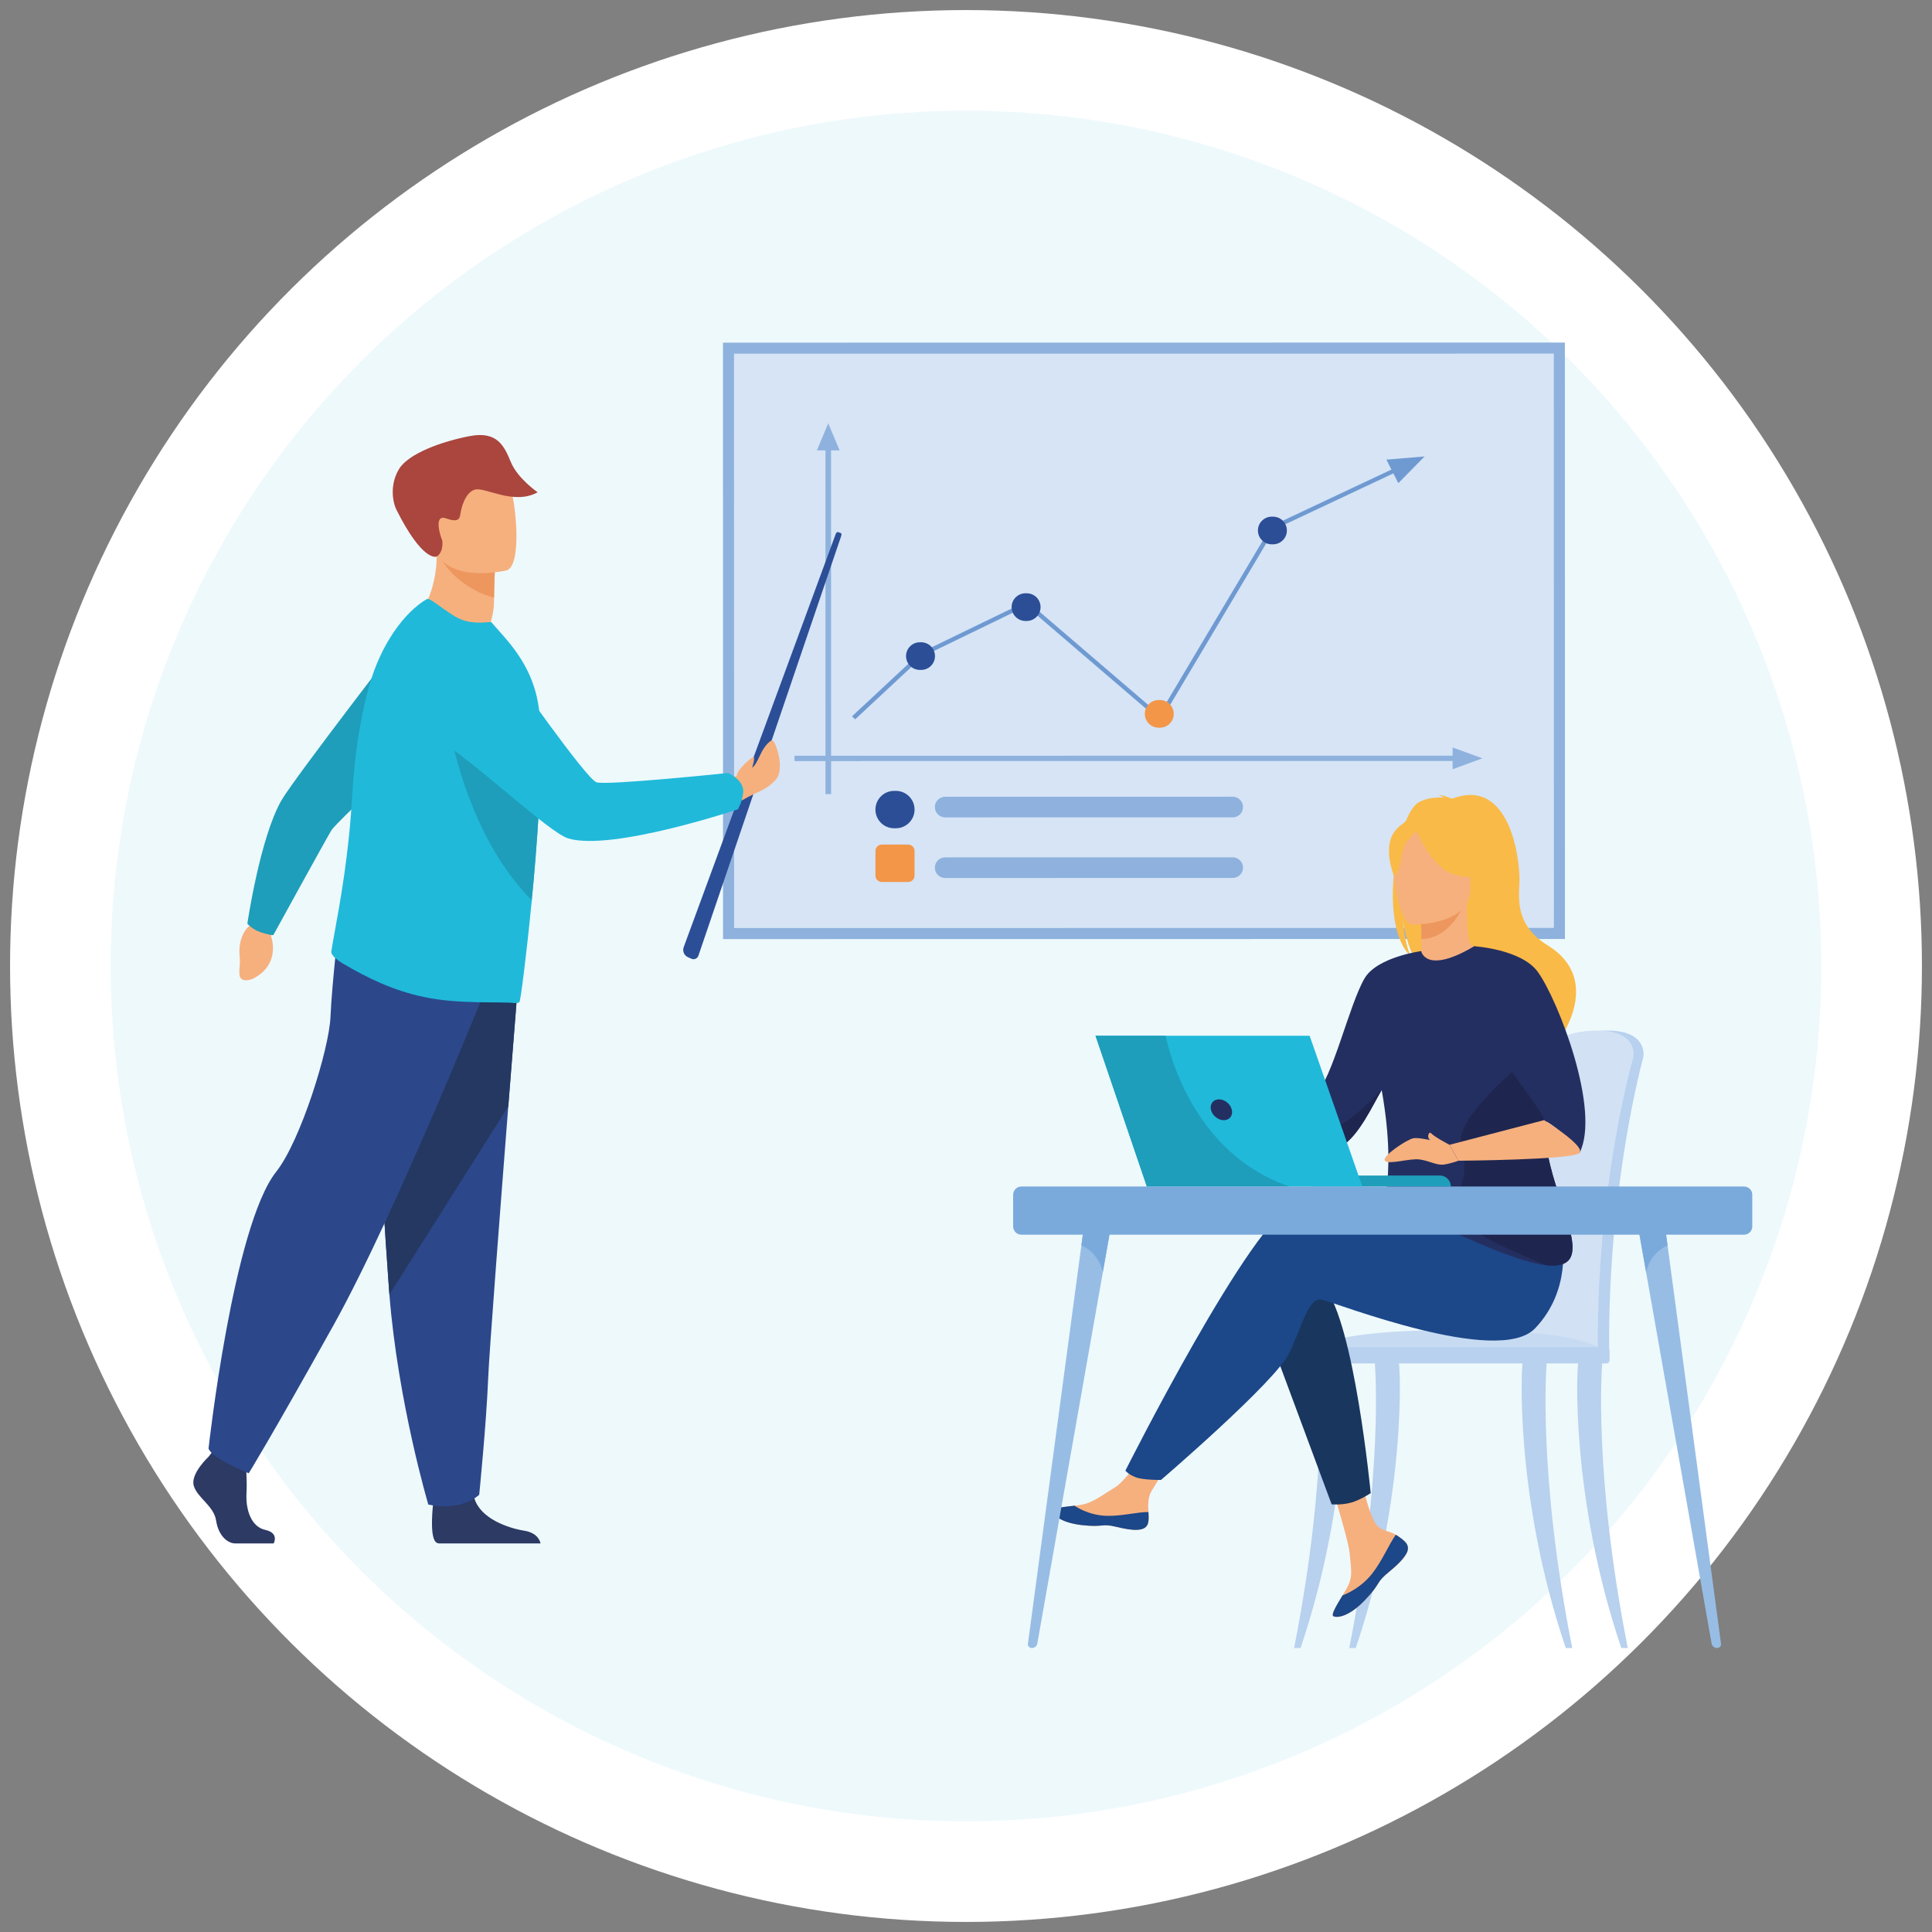 <?xml version="1.0" encoding="UTF-8"?>
<svg width="96px" height="96px" viewBox="0 0 96 96" version="1.1" xmlns="http://www.w3.org/2000/svg" xmlns:xlink="http://www.w3.org/1999/xlink">
    <rect x="0" y="0" width="96" height="96" fill="#808080" stroke="none"/>
    <title>icon-etape-01</title>
    <g id="Creer-une-entreprise" stroke="none" stroke-width="1" fill="none" fill-rule="evenodd">
        <g transform="translate(-672, -1281)" id="icon-etape-01">
            <g transform="translate(675, 1284)">
                <g id="Group-16" transform="translate(45, 45) rotate(90) translate(-45, -45) " fill="#EEF9FC" stroke="#FFFFFF" stroke-width="5">
                    <circle id="Oval" cx="45" cy="45" r="45"></circle>
                </g>
                <g id="Group-4" transform="translate(6.606, 14.021)">
                    <polygon id="Fill-4" fill="#8EB2DD" points="26.321 29.642 26.318 0.005 68.152 0 68.156 29.637"></polygon>
                    <polygon id="Fill-6" fill="#D6E4F6" points="26.867 0.554 67.603 0.549 67.606 29.088 26.871 29.093"></polygon>
                    <path d="M51.647,23.593 L37.359,23.595 C37.076,23.595 36.847,23.365 36.847,23.082 C36.847,22.799 37.076,22.57 37.359,22.57 L51.647,22.568 C51.93,22.568 52.16,22.797 52.16,23.08 C52.16,23.364 51.93,23.593 51.647,23.593" id="Fill-8" fill="#8EB2DD"></path>
                    <path d="M51.648,26.604 L37.359,26.606 C37.077,26.606 36.847,26.376 36.847,26.093 C36.847,25.81 37.076,25.581 37.359,25.581 L51.648,25.579 C51.93,25.579 52.16,25.808 52.16,26.092 C52.16,26.375 51.931,26.604 51.648,26.604" id="Fill-10" fill="#8EB2DD"></path>
                    <polygon id="Fill-12" fill="#8EB2DD" points="62.943 20.793 29.871 20.797 29.871 20.532 62.943 20.528"></polygon>
                    <polygon id="Fill-14" fill="#8EB2DD" points="62.573 21.201 62.573 20.12 64.055 20.66"></polygon>
                    <polygon id="Fill-16" fill="#8EB2DD" points="31.411 4.857 31.413 22.44 31.691 22.44 31.688 4.857"></polygon>
                    <polygon id="Fill-18" fill="#8EB2DD" points="30.984 5.359 32.115 5.359 31.549 4.013"></polygon>
                    <path d="M34.908,24.135 L34.823,24.135 C34.31,24.135 33.894,23.72 33.894,23.206 C33.894,22.693 34.31,22.278 34.823,22.277 L34.908,22.277 C35.421,22.277 35.838,22.693 35.838,23.206 C35.838,23.719 35.421,24.135 34.908,24.135" id="Fill-20" fill="#2C4E96"></path>
                    <path d="M35.521,26.804 L34.211,26.804 C34.036,26.804 33.894,26.662 33.894,26.487 L33.894,25.262 C33.894,25.087 34.036,24.946 34.211,24.946 L35.521,24.945 C35.696,24.945 35.838,25.087 35.838,25.262 L35.838,26.487 C35.838,26.662 35.696,26.804 35.521,26.804" id="Fill-22" fill="#F39648"></path>
                    <polygon id="Fill-24" fill="#6F9AD1" points="61.182 5.66 59.283 5.818 59.533 6.311 53.571 9.118 48.001 18.479 41.429 12.844 36.127 15.415 36.111 15.422 32.731 18.571 32.886 18.722 36.242 15.597 41.393 13.098 48.058 18.811 53.729 9.279 59.629 6.501 59.876 6.987"></polygon>
                    <path d="M36.165,16.267 L36.102,16.267 C35.723,16.267 35.415,15.96 35.415,15.58 C35.415,15.2 35.723,14.893 36.102,14.893 L36.165,14.893 C36.545,14.893 36.853,15.2 36.853,15.58 C36.853,15.96 36.545,16.267 36.165,16.267" id="Fill-26" fill="#2C4E96"></path>
                    <path d="M53.65,10.026 L53.587,10.026 C53.208,10.026 52.9,9.719 52.9,9.339 L52.9,9.339 C52.9,8.959 53.208,8.652 53.587,8.652 L53.65,8.652 C54.03,8.652 54.338,8.959 54.338,9.339 C54.338,9.719 54.03,10.026 53.65,10.026" id="Fill-28" fill="#2C4E96"></path>
                    <path d="M41.411,13.834 L41.348,13.834 C40.969,13.834 40.661,13.526 40.661,13.147 C40.661,12.767 40.969,12.459 41.348,12.459 L41.411,12.459 C41.791,12.459 42.099,12.767 42.099,13.147 C42.099,13.526 41.791,13.834 41.411,13.834" id="Fill-30" fill="#2C4E96"></path>
                    <path d="M48.03,19.138 L47.967,19.138 C47.587,19.138 47.28,18.83 47.28,18.451 L47.28,18.451 C47.28,18.071 47.587,17.763 47.967,17.763 L48.03,17.763 C48.41,17.763 48.717,18.071 48.717,18.451 C48.717,18.83 48.41,19.138 48.03,19.138" id="Fill-32" fill="#F39648"></path>
                    <path d="M11.161,13.619 C11.161,13.619 12.642,15.376 14.528,14.641 C14.528,14.641 14.934,13.659 14.94,12.936 C14.94,12.847 14.942,12.761 14.943,12.679 C14.953,11.864 14.98,11.407 14.98,11.407 C14.98,11.407 14.98,11.407 14.978,11.406 C14.893,11.371 12.095,10.222 12.097,10.318 C12.145,12.521 11.161,13.619 11.161,13.619" id="Fill-34" fill="#F6B07E"></path>
                    <path d="M12.378,10.843 C12.648,11.343 13.574,12.321 14.943,12.679 C14.953,11.864 14.981,11.407 14.981,11.407 C14.981,11.407 14.98,11.407 14.979,11.407 C14.901,11.386 12.298,10.696 12.378,10.843" id="Fill-36" fill="#ED975E"></path>
                    <path d="M15.566,11.322 C15.566,11.322 12.42,12.062 11.99,10.096 C11.559,8.129 10.864,6.9 12.854,6.345 C14.844,5.789 15.4,6.454 15.704,7.076 C16.007,7.697 16.374,11.079 15.566,11.322" id="Fill-38" fill="#F6B07E"></path>
                    <path d="M12.097,10.631 C12.054,10.659 11.377,10.867 10.095,8.313 C9.894,7.912 9.757,7.044 10.226,6.278 C10.695,5.512 12.359,4.909 13.741,4.647 C15.123,4.385 15.455,5.163 15.78,5.944 C16.122,6.764 17.109,7.44 17.109,7.44 C15.917,8.105 14.481,7.154 13.984,7.31 C13.487,7.466 13.311,8.25 13.274,8.502 C13.236,8.753 13.179,8.961 12.554,8.737 C11.928,8.513 12.271,9.624 12.371,9.836 C12.371,9.836 12.456,10.402 12.097,10.631" id="Fill-40" fill="#AA463E"></path>
                    <path d="M3.992,59.671 L2.087,59.671 C1.688,59.671 1.244,59.271 1.133,58.539 C1.022,57.806 0.201,57.407 0.023,56.808 C-0.155,56.208 0.756,55.364 0.756,55.364 L0.908,55.169 L1.066,54.965 L2.575,55.32 C2.575,55.32 2.613,55.679 2.636,56.137 C2.652,56.467 2.661,56.849 2.642,57.185 C2.598,57.984 2.866,58.844 3.576,58.999 C4.286,59.155 3.992,59.671 3.992,59.671" id="Fill-42" fill="#2D3A64"></path>
                    <path d="M17.255,59.671 L12.205,59.671 C12.157,59.661 12.12,59.651 12.098,59.64 C11.76,59.471 11.866,58.18 11.907,57.781 C11.914,57.707 11.92,57.664 11.92,57.664 C11.92,57.664 13.696,56.244 13.94,57.331 C13.948,57.365 13.957,57.398 13.967,57.431 L13.967,57.432 C14.275,58.449 15.653,58.911 16.449,59.04 C17.057,59.139 17.214,59.494 17.255,59.671" id="Fill-44" fill="#2D3A64"></path>
                    <path d="M16.237,30.549 C16.237,30.549 15.968,33.914 15.65,37.958 C15.22,43.452 14.702,50.201 14.65,51.48 C14.562,53.7 14.206,57.251 14.206,57.251 C14.206,57.251 13.363,58.095 11.676,57.739 C11.676,57.739 10.172,52.67 9.743,47.306 C9.736,47.218 9.73,47.129 9.723,47.041 C9.323,41.581 8.702,30.083 8.702,30.083 L16.237,30.549 Z" id="Fill-46" fill="#2C488B"></path>
                    <path d="M16.237,30.549 C16.237,30.549 15.968,33.914 15.65,37.958 L9.743,47.306 C9.736,47.218 9.73,47.129 9.723,47.041 C9.323,41.581 8.702,30.083 8.702,30.083 L16.237,30.549 Z" id="Fill-48" fill="#243861"></path>
                    <path d="M15.006,30.948 C15.006,30.948 10.144,43.134 6.948,48.861 C3.752,54.587 2.753,56.185 2.753,56.185 C2.753,56.185 0.922,55.453 0.756,54.954 C0.756,54.954 1.978,43.898 4.118,41.203 C5.328,39.68 6.748,35.11 6.815,33.512 C6.882,31.914 7.248,28.751 7.248,28.751 L15.006,30.948 Z" id="Fill-50" fill="#2C488B"></path>
                    <path d="M3.92,28.734 L3.868,29.518 C3.868,29.518 4.385,30.91 2.937,31.624 C2.937,31.624 2.318,31.875 2.292,31.392 C2.267,30.909 2.346,31.091 2.296,30.411 C2.245,29.732 2.513,29.089 2.962,28.873 L3.331,28.447 L3.92,28.734 Z" id="Fill-52" fill="#F6B07E"></path>
                    <path d="M3.354,29.305 C3.892,29.477 3.978,29.439 3.978,29.439 C3.978,29.439 6.597,24.671 6.863,24.234 C7.128,23.798 12.423,18.888 12.423,18.888 L11.062,13.814 C11.062,13.814 5.04,21.612 4.389,22.731 C3.314,24.581 2.685,28.875 2.685,28.875 C2.685,28.875 2.931,29.169 3.354,29.305" id="Fill-54" fill="#1E9EBA"></path>
                    <path d="M7.404,30.84 C8.735,31.627 9.991,32.21 11.45,32.517 C13.178,32.894 15.29,32.733 15.997,32.822 C16.073,32.831 16.143,32.81 16.204,32.769 C16.256,32.737 16.534,30.604 16.799,27.906 C16.807,27.844 16.814,27.778 16.819,27.713 C16.822,27.67 16.825,27.626 16.826,27.584 L16.831,27.545 C16.86,27.265 16.887,26.98 16.913,26.691 C16.979,25.971 17.035,25.232 17.088,24.494 C17.093,24.424 17.098,24.353 17.102,24.283 C17.184,23.093 17.245,21.922 17.263,20.88 C17.264,20.855 17.265,20.83 17.265,20.805 C17.279,19.932 17.264,19.152 17.209,18.533 C17.197,18.403 17.184,18.28 17.168,18.164 C16.962,16.6 16.205,15.5 15.494,14.673 L14.798,13.885 C14.131,13.943 13.554,13.967 12.902,13.549 C12.197,13.097 11.74,12.671 11.598,12.75 C10.505,13.389 9.323,14.962 8.729,17.095 C8.411,18.244 8.173,19.537 8.025,20.898 C7.968,21.421 7.924,21.952 7.895,22.491 C7.74,25.38 7.287,27.849 7.025,29.284 C6.95,29.697 6.89,30.025 6.858,30.253 C6.825,30.459 7.228,30.735 7.404,30.84" id="Fill-56" fill="#20B9DA"></path>
                    <path d="M12.423,17.335 C12.423,17.335 13.017,23.907 16.819,27.713 C16.823,27.67 16.825,27.626 16.826,27.583 L16.83,27.545 C16.859,27.266 16.888,26.98 16.913,26.691 C16.978,25.971 17.035,25.232 17.087,24.494 C17.092,24.424 17.097,24.354 17.102,24.283 C17.184,23.093 17.245,21.922 17.263,20.88 C17.264,20.855 17.264,20.83 17.264,20.805 C17.256,20.182 17.238,19.614 17.208,19.115 C15.991,18.143 14.411,17.465 12.423,17.335" id="Fill-58" fill="#1E9EBA"></path>
                    <path d="M25.097,30.469 L32.17,9.679 C32.203,9.584 32.246,9.493 32.152,9.459 L32.066,9.428 C31.97,9.393 31.941,9.455 31.906,9.552 L24.366,30.043 C24.295,30.239 24.388,30.456 24.578,30.541 L24.752,30.619 C24.889,30.679 25.048,30.61 25.097,30.469" id="Fill-60" fill="#2C4E96"></path>
                    <path d="M26.997,21.535 C27,21.231 27.803,20.527 27.856,20.612 C27.894,20.673 27.811,20.992 27.766,21.127 C28.1,20.904 28.176,20.115 28.739,19.763 C28.895,19.665 29.451,21.19 28.924,21.743 C28.397,22.296 28.144,22.235 27.268,22.747 L26.632,22.79 L26.318,21.802 C26.318,21.802 26.657,21.678 26.997,21.535" id="Fill-62" fill="#F6B07E"></path>
                    <path d="M27.325,22.334 C27.367,21.734 26.576,21.388 26.576,21.388 C26.576,21.388 20.554,22.015 20.036,21.852 C19.518,21.69 15.647,16.135 15.647,16.135 C15.647,16.135 13.949,14.22 12.558,14.643 C11.351,15.01 10.878,15.953 10.717,16.851 C10.526,17.92 11.019,18.997 11.945,19.565 C14.025,20.841 17.663,24.356 18.643,24.644 C20.826,25.284 27.059,23.193 27.059,23.193 C27.059,23.193 27.292,22.805 27.325,22.334" id="Fill-64" fill="#20B9DA"></path>
                    <g id="Group-2" transform="translate(40.737, 22.48)">
                        <path d="M25.29,23.609 C25.4,20.919 25.635,18.578 25.918,16.946 C26.367,14.345 26.773,12.848 26.777,12.832 C26.837,12.603 27.692,11.678 29.596,11.706 C31.5,11.735 31.319,12.949 31.319,12.949 C31.319,12.99 31.314,13.028 31.305,13.057 C31.287,13.119 29.54,19.455 29.615,27.636 C29.617,27.75 29.629,27.949 29.621,28.081 C29.621,28.081 25.21,28.195 25.209,28.081 C25.055,27.366 25.131,25.385 25.29,23.609" id="Fill-66" fill="#B7D1EE"></path>
                        <path d="M24.735,27.595 C24.737,27.709 24.797,27.8 24.871,27.8 L24.872,27.8 C24.945,27.798 25.004,27.707 25.004,27.595 L28.785,27.595 C28.787,27.709 28.846,27.8 28.92,27.8 L28.922,27.8 C28.996,27.798 29.056,27.704 29.055,27.589 C29.033,25.247 29.166,23.061 29.368,21.131 C29.871,16.318 30.8,13.101 30.813,13.057 C30.821,13.028 30.827,12.99 30.827,12.949 C30.827,12.949 31.007,11.735 29.104,11.706 C27.2,11.678 26.344,12.603 26.285,12.832 C26.281,12.844 26.052,13.692 25.747,15.215 C25.646,15.72 25.537,16.299 25.425,16.946 C25.143,18.578 24.907,20.919 24.798,23.609 C24.638,25.385 24.582,26.88 24.735,27.595" id="Fill-68" fill="#D2E1F4"></path>
                        <path d="M29.334,27.8 L14.513,27.8 C14.513,27.8 14.858,26.404 23.441,26.612 C29.516,26.759 29.334,27.8 29.334,27.8" id="Fill-70" fill="#C6DBF2"></path>
                        <path d="M30.541,42.389 C28.822,33.69 29.264,28.351 29.266,28.284 C29.27,28.15 29.024,28.029 28.891,28.024 C28.757,28.022 28.163,27.985 28.095,28.1 C28.004,28.25 27.659,34.827 30.22,42.389 L30.541,42.389 Z" id="Fill-72" fill="#B7D1EE"></path>
                        <path d="M16.702,42.389 C18.42,33.69 17.979,28.351 17.976,28.284 C17.972,28.15 18.219,28.029 18.352,28.024 C18.486,28.022 19.079,27.985 19.148,28.1 C19.238,28.25 19.584,34.827 17.023,42.389 L16.702,42.389 Z" id="Fill-74" fill="#B7D1EE"></path>
                        <path d="M13.96,42.389 C15.678,33.69 15.236,28.351 15.234,28.284 C15.23,28.15 15.476,28.029 15.61,28.024 C15.744,28.022 16.337,27.985 16.406,28.1 C16.496,28.25 16.841,34.827 14.28,42.389 L13.96,42.389 Z" id="Fill-76" fill="#B7D1EE"></path>
                        <path d="M27.78,42.389 C26.061,33.69 26.503,28.351 26.505,28.284 C26.509,28.15 26.263,28.029 26.13,28.024 C25.996,28.022 25.402,27.985 25.334,28.1 C25.244,28.25 24.898,34.827 27.459,42.389 L27.78,42.389 Z" id="Fill-78" fill="#B7D1EE"></path>
                        <path d="M14.338,28.246 L29.491,28.246 C29.567,28.246 29.629,28.184 29.629,28.108 L29.629,27.577 C29.629,27.501 29.567,27.439 29.491,27.439 L14.338,27.439 C14.262,27.439 14.2,27.501 14.2,27.577 L14.2,28.108 C14.2,28.184 14.262,28.246 14.338,28.246" id="Fill-80" fill="#B7D1EE"></path>
                        <path d="M15.025,14.861 L10.098,13.794 L9.808,14.501 C9.808,14.501 15.244,17.736 15.753,17.577 C16.263,17.419 15.025,14.861 15.025,14.861" id="Fill-82" fill="#F6B07E"></path>
                        <path d="M19.504,37.143 C19.627,37.284 19.643,37.442 19.582,37.611 C19.582,37.612 19.582,37.613 19.581,37.613 C19.468,37.925 19.095,38.274 18.662,38.622 C18.606,38.667 18.557,38.707 18.514,38.745 C18.503,38.755 18.491,38.765 18.481,38.775 C18.472,38.783 18.463,38.79 18.455,38.797 C18.051,39.17 18.203,39.256 17.477,40.012 C16.649,40.873 16.079,40.888 15.917,40.81 C15.78,40.743 16.058,40.287 16.367,39.773 C16.382,39.748 16.397,39.723 16.412,39.698 C16.454,39.629 16.494,39.561 16.535,39.492 C16.897,38.874 16.804,38.584 16.718,37.664 C16.649,36.917 15.556,33.489 15.556,33.489 L17.142,33.215 C17.142,33.215 17.62,35.945 18.147,36.365 C18.428,36.589 18.743,36.592 19.014,36.759 C19.033,36.77 19.052,36.782 19.07,36.794 C19.223,36.896 19.38,37.001 19.504,37.143" id="Fill-84" fill="#F6B07E"></path>
                        <path d="M19.504,37.143 C19.627,37.284 19.643,37.442 19.582,37.611 C19.582,37.612 19.582,37.613 19.581,37.613 C19.443,37.925 19.079,38.272 18.66,38.619 C18.605,38.664 18.557,38.706 18.514,38.745 C18.503,38.755 18.491,38.765 18.481,38.775 C18.472,38.783 18.463,38.79 18.455,38.797 C18.051,39.17 18.203,39.256 17.477,40.012 C16.649,40.873 16.079,40.888 15.917,40.81 C15.78,40.743 16.058,40.287 16.367,39.773 C16.529,39.714 17.277,39.409 17.843,38.685 C18.342,38.049 18.674,37.232 19.014,36.759 C19.033,36.77 19.052,36.782 19.07,36.794 C19.223,36.896 19.38,37.001 19.504,37.143" id="Fill-86" fill="#1C4789"></path>
                        <path d="M6.711,36.152 C6.613,36.642 5.915,36.56 5.135,36.369 C4.355,36.179 4.54,36.405 3.43,36.283 C2.321,36.16 1.984,35.746 1.951,35.58 C1.92,35.434 2.469,35.383 3.057,35.315 C3.131,35.306 3.205,35.297 3.28,35.288 C3.944,35.205 4.43,34.776 5.033,34.424 C5.605,34.091 6.457,32.733 6.457,32.733 L7.98,32.853 C7.98,32.853 7.181,34.066 6.872,34.594 C6.69,34.904 6.7,35.315 6.723,35.631 C6.734,35.803 6.746,35.979 6.711,36.152" id="Fill-88" fill="#F6B07E"></path>
                        <path d="M5.135,36.369 C4.355,36.179 4.54,36.405 3.43,36.283 C2.321,36.16 1.984,35.746 1.95,35.58 C1.92,35.434 2.469,35.383 3.057,35.315 L3.062,35.326 C3.062,35.326 3.728,35.798 4.652,35.82 C5.405,35.838 6.203,35.623 6.723,35.631 C6.734,35.804 6.746,35.979 6.711,36.152 C6.613,36.642 5.915,36.56 5.135,36.369" id="Fill-90" fill="#1C4789"></path>
                        <path d="M10.098,13.794 C10.098,13.794 9.735,12.905 9.336,12.869 C8.938,12.833 7.668,12.634 7.577,12.814 C7.487,12.996 7.577,13.649 7.85,13.885 C8.121,14.12 9.808,14.501 9.808,14.501 L10.098,13.794 Z" id="Fill-92" fill="#F6B07E"></path>
                        <path d="M12.545,26.418 L15.825,35.248 C15.825,35.248 16.329,35.296 16.813,35.157 C17.257,35.029 17.767,34.692 17.767,34.692 C17.767,34.692 16.953,26.215 15.461,24.452 C13.969,22.688 12.545,26.418 12.545,26.418" id="Fill-94" fill="#19365E"></path>
                        <path d="M25.521,22.847 C25.521,22.847 16.093,19.659 13.992,20.337 C11.889,21.016 5.577,33.574 5.577,33.574 C5.577,33.574 5.719,33.764 6.108,33.91 C6.469,34.045 7.345,34.037 7.345,34.037 C7.345,34.037 13.042,29.154 13.72,27.73 C14.398,26.306 14.669,24.949 15.348,25.085 C16.026,25.22 24.097,28.408 25.927,26.509 C27.759,24.61 27.28,22.142 27.28,22.142 L25.521,22.847 Z" id="Fill-96" fill="#1C4789"></path>
                        <path d="M19.76,8.018 C19.609,7.707 19.441,7.155 19.359,6.171 C19.371,6.269 19.541,7.509 20.018,8.212 C21.979,9.499 25.736,13.797 25.662,14.612 C25.662,14.612 26.986,12.367 27.009,12.353 C27.009,12.353 29.45,9.249 26.556,7.47 C25.086,6.566 25.093,5.406 25.155,4.399 C25.216,3.391 24.754,-0.947 21.807,0.188 C21.807,0.188 21.335,-0.022 21.123,0.009 C21.123,0.009 21.296,0.042 21.384,0.133 C21.042,0.113 20.554,0.138 20.146,0.37 C19.066,0.983 18.1,6.49 19.76,8.018" id="Fill-98" fill="#FABA47"></path>
                        <path d="M20.134,8.276 C20.125,8.281 21.081,8.778 21.8,8.581 C22.477,8.396 22.919,7.519 22.91,7.517 C22.624,7.46 22.541,7.066 22.547,5.374 L22.417,5.399 L20.239,5.831 C20.239,5.831 20.288,6.516 20.29,7.162 C20.291,7.704 20.259,8.218 20.134,8.276" id="Fill-100" fill="#F6B07E"></path>
                        <path d="M20.239,5.831 C20.239,5.831 20.288,6.516 20.29,7.162 C21.509,7.127 22.153,6.015 22.417,5.4 L20.239,5.831 Z" id="Fill-102" fill="#ED975E"></path>
                        <path d="M22.642,5.162 C22.642,5.162 23.281,4.153 23.434,3.29 C23.544,2.674 23.23,0.39 20.935,0.719 C20.935,0.719 20.268,0.784 19.641,1.208 C19.143,1.544 18.424,2.271 19.228,4.264 L19.437,4.937 L22.642,5.162 Z" id="Fill-104" fill="#FABA47"></path>
                        <path d="M19.832,6.442 C19.832,6.442 22.715,6.49 22.718,4.693 C22.72,2.897 23.093,1.693 21.252,1.587 C19.411,1.481 19.052,2.165 18.906,2.765 C18.759,3.364 19.081,6.384 19.832,6.442" id="Fill-106" fill="#F6B07E"></path>
                        <path d="M19.939,1.543 C19.939,1.543 20.728,3.65 21.94,3.962 C23.152,4.274 23.677,3.949 23.677,3.949 C23.677,3.949 23.234,2.865 23.041,1.576 C23.041,1.576 20.534,0.539 19.939,1.543" id="Fill-108" fill="#FABA47"></path>
                        <path d="M20.134,1.714 C20.134,1.714 19.545,2.184 19.401,2.642 C19.257,3.099 19.192,4.041 18.918,4.009 C18.918,4.009 18.323,2.576 18.991,1.766 C19.7,0.907 20.134,1.714 20.134,1.714" id="Fill-110" fill="#FABA47"></path>
                        <path d="M26.556,16.035 C26.841,14.842 25.873,12.528 24.863,10.612 C23.947,8.875 22.995,7.466 22.91,7.517 C20.492,8.951 20.274,7.759 20.274,7.759 L20.274,7.759 C20.273,7.759 18.078,8.05 17.457,9.12 C16.686,10.448 15.852,14.159 15.025,14.861 C15.152,15.25 15.098,15.457 14.962,15.939 C14.933,16.042 14.902,16.14 14.867,16.233 C14.742,16.573 14.586,16.847 14.451,17.087 C14.872,17.342 15.684,17.828 16.283,17.479 C17.195,16.945 17.907,15.319 18.308,14.672 C18.309,14.669 18.311,14.667 18.313,14.665 C19.183,19.594 17.999,20.716 18.598,21.236 C19.232,21.785 20.136,20.975 22.125,21.837 C23.43,22.403 25.241,23.222 26.46,23.364 C27.1,23.439 27.576,23.328 27.732,22.896 C28.184,21.642 26.014,18.309 26.556,16.035" id="Fill-112" fill="#242F61"></path>
                        <path d="M27.732,22.896 C27.576,23.328 27.099,23.439 26.46,23.364 C25.617,22.997 21.972,21.585 22.012,20.628 C22.073,19.211 22.713,19.166 22.261,17.418 C21.898,16.014 25.266,13.403 25.803,12.836 C26.813,14.752 26.841,14.842 26.556,16.035 C26.014,18.309 28.184,21.641 27.732,22.896" id="Fill-114" fill="#1E2650"></path>
                        <path d="M28.144,17.787 C27.498,16.88 26.824,16.4 26.381,16.158 C26.483,15.895 23.662,12.437 23.662,11.901 C23.662,11.359 22.91,7.517 22.91,7.517 C22.91,7.517 25.26,7.662 26.074,8.797 C27.092,10.216 29.205,15.678 28.144,17.787" id="Fill-116" fill="#242F61"></path>
                        <path d="M26.381,16.158 L21.685,17.383 L22.126,18.175 C22.126,18.175 27.841,18.135 28.144,17.787 C28.447,17.439 26.381,16.158 26.381,16.158" id="Fill-118" fill="#F6B07E"></path>
                        <path d="M18.308,14.672 C17.907,15.319 17.195,16.945 16.283,17.479 C15.684,17.828 14.872,17.343 14.451,17.086 C14.586,16.848 14.742,16.573 14.867,16.234 C15.203,16.31 15.612,16.409 15.877,16.488 C16.391,16.644 18.308,14.672 18.308,14.672" id="Fill-120" fill="#1E2650"></path>
                        <path d="M21.684,17.384 C21.684,17.384 20.209,16.966 19.858,17.064 C19.507,17.162 18.303,17.958 18.473,18.175 C18.642,18.391 19.702,18.045 20.19,18.111 C20.678,18.176 21.055,18.417 21.406,18.365 C21.758,18.313 22.125,18.175 22.125,18.175 L21.684,17.384 Z" id="Fill-122" fill="#F6B07E"></path>
                        <path d="M21.684,17.384 C21.684,17.384 20.963,17.013 20.758,16.802 C20.731,16.775 20.688,16.781 20.668,16.812 C20.613,16.899 20.562,17.066 20.814,17.233 C21.179,17.473 21.684,17.384 21.684,17.384" id="Fill-124" fill="#F6B07E"></path>
                        <path d="M14.868,19.459 L21.75,19.459 C21.75,19.156 21.504,18.91 21.201,18.91 L14.868,18.91 L14.868,19.459 Z" id="Fill-126" fill="#1E9EBA"></path>
                        <polygon id="Fill-128" fill="#20B9DA" points="4.092 11.964 6.644 19.458 17.352 19.458 14.731 11.964"></polygon>
                        <path d="M9.828,15.642 C9.895,15.929 10.18,16.161 10.467,16.161 C10.753,16.161 10.931,15.929 10.865,15.642 C10.799,15.356 10.514,15.124 10.227,15.124 C9.941,15.124 9.762,15.356 9.828,15.642" id="Fill-130" fill="#242F61"></path>
                        <path d="M4.092,11.964 L6.644,19.458 L13.736,19.458 C9.038,17.855 7.788,12.966 7.578,11.964 L4.092,11.964 Z" id="Fill-132" fill="#1E9EBA"></path>
                        <path d="M34.979,42.389 C34.844,42.389 34.729,42.295 34.706,42.166 L33.37,34.592 L31.448,23.699 L30.91,20.653 L32.279,20.614 L32.517,22.382 L34.185,34.808 L35.173,42.174 C35.188,42.288 35.097,42.389 34.979,42.389" id="Fill-134" fill="#97BDE5"></path>
                        <path d="M32.517,22.382 C31.63,22.774 31.448,23.699 31.448,23.699 L30.911,20.653 L32.279,20.614 L32.517,22.382 Z" id="Fill-136" fill="#7AAADB"></path>
                        <path d="M0.928,42.389 C1.063,42.389 1.178,42.295 1.201,42.166 L2.537,34.592 L4.46,23.699 L4.997,20.653 L3.627,20.614 L3.39,22.382 L1.723,34.808 L0.734,42.174 C0.719,42.288 0.81,42.389 0.928,42.389" id="Fill-138" fill="#97BDE5"></path>
                        <path d="M3.39,22.382 C4.277,22.774 4.459,23.699 4.459,23.699 L4.997,20.653 L3.628,20.614 L3.39,22.382 Z" id="Fill-140" fill="#7AAADB"></path>
                        <path d="M36.319,21.849 L0.408,21.849 C0.183,21.849 0,21.666 0,21.442 L0,19.865 C0,19.64 0.183,19.457 0.408,19.457 L36.319,19.457 C36.543,19.457 36.727,19.64 36.727,19.865 L36.727,21.442 C36.727,21.666 36.543,21.849 36.319,21.849" id="Fill-142" fill="#7AAADB"></path>
                    </g>
                </g>
            </g>
        </g>
    </g>
</svg>